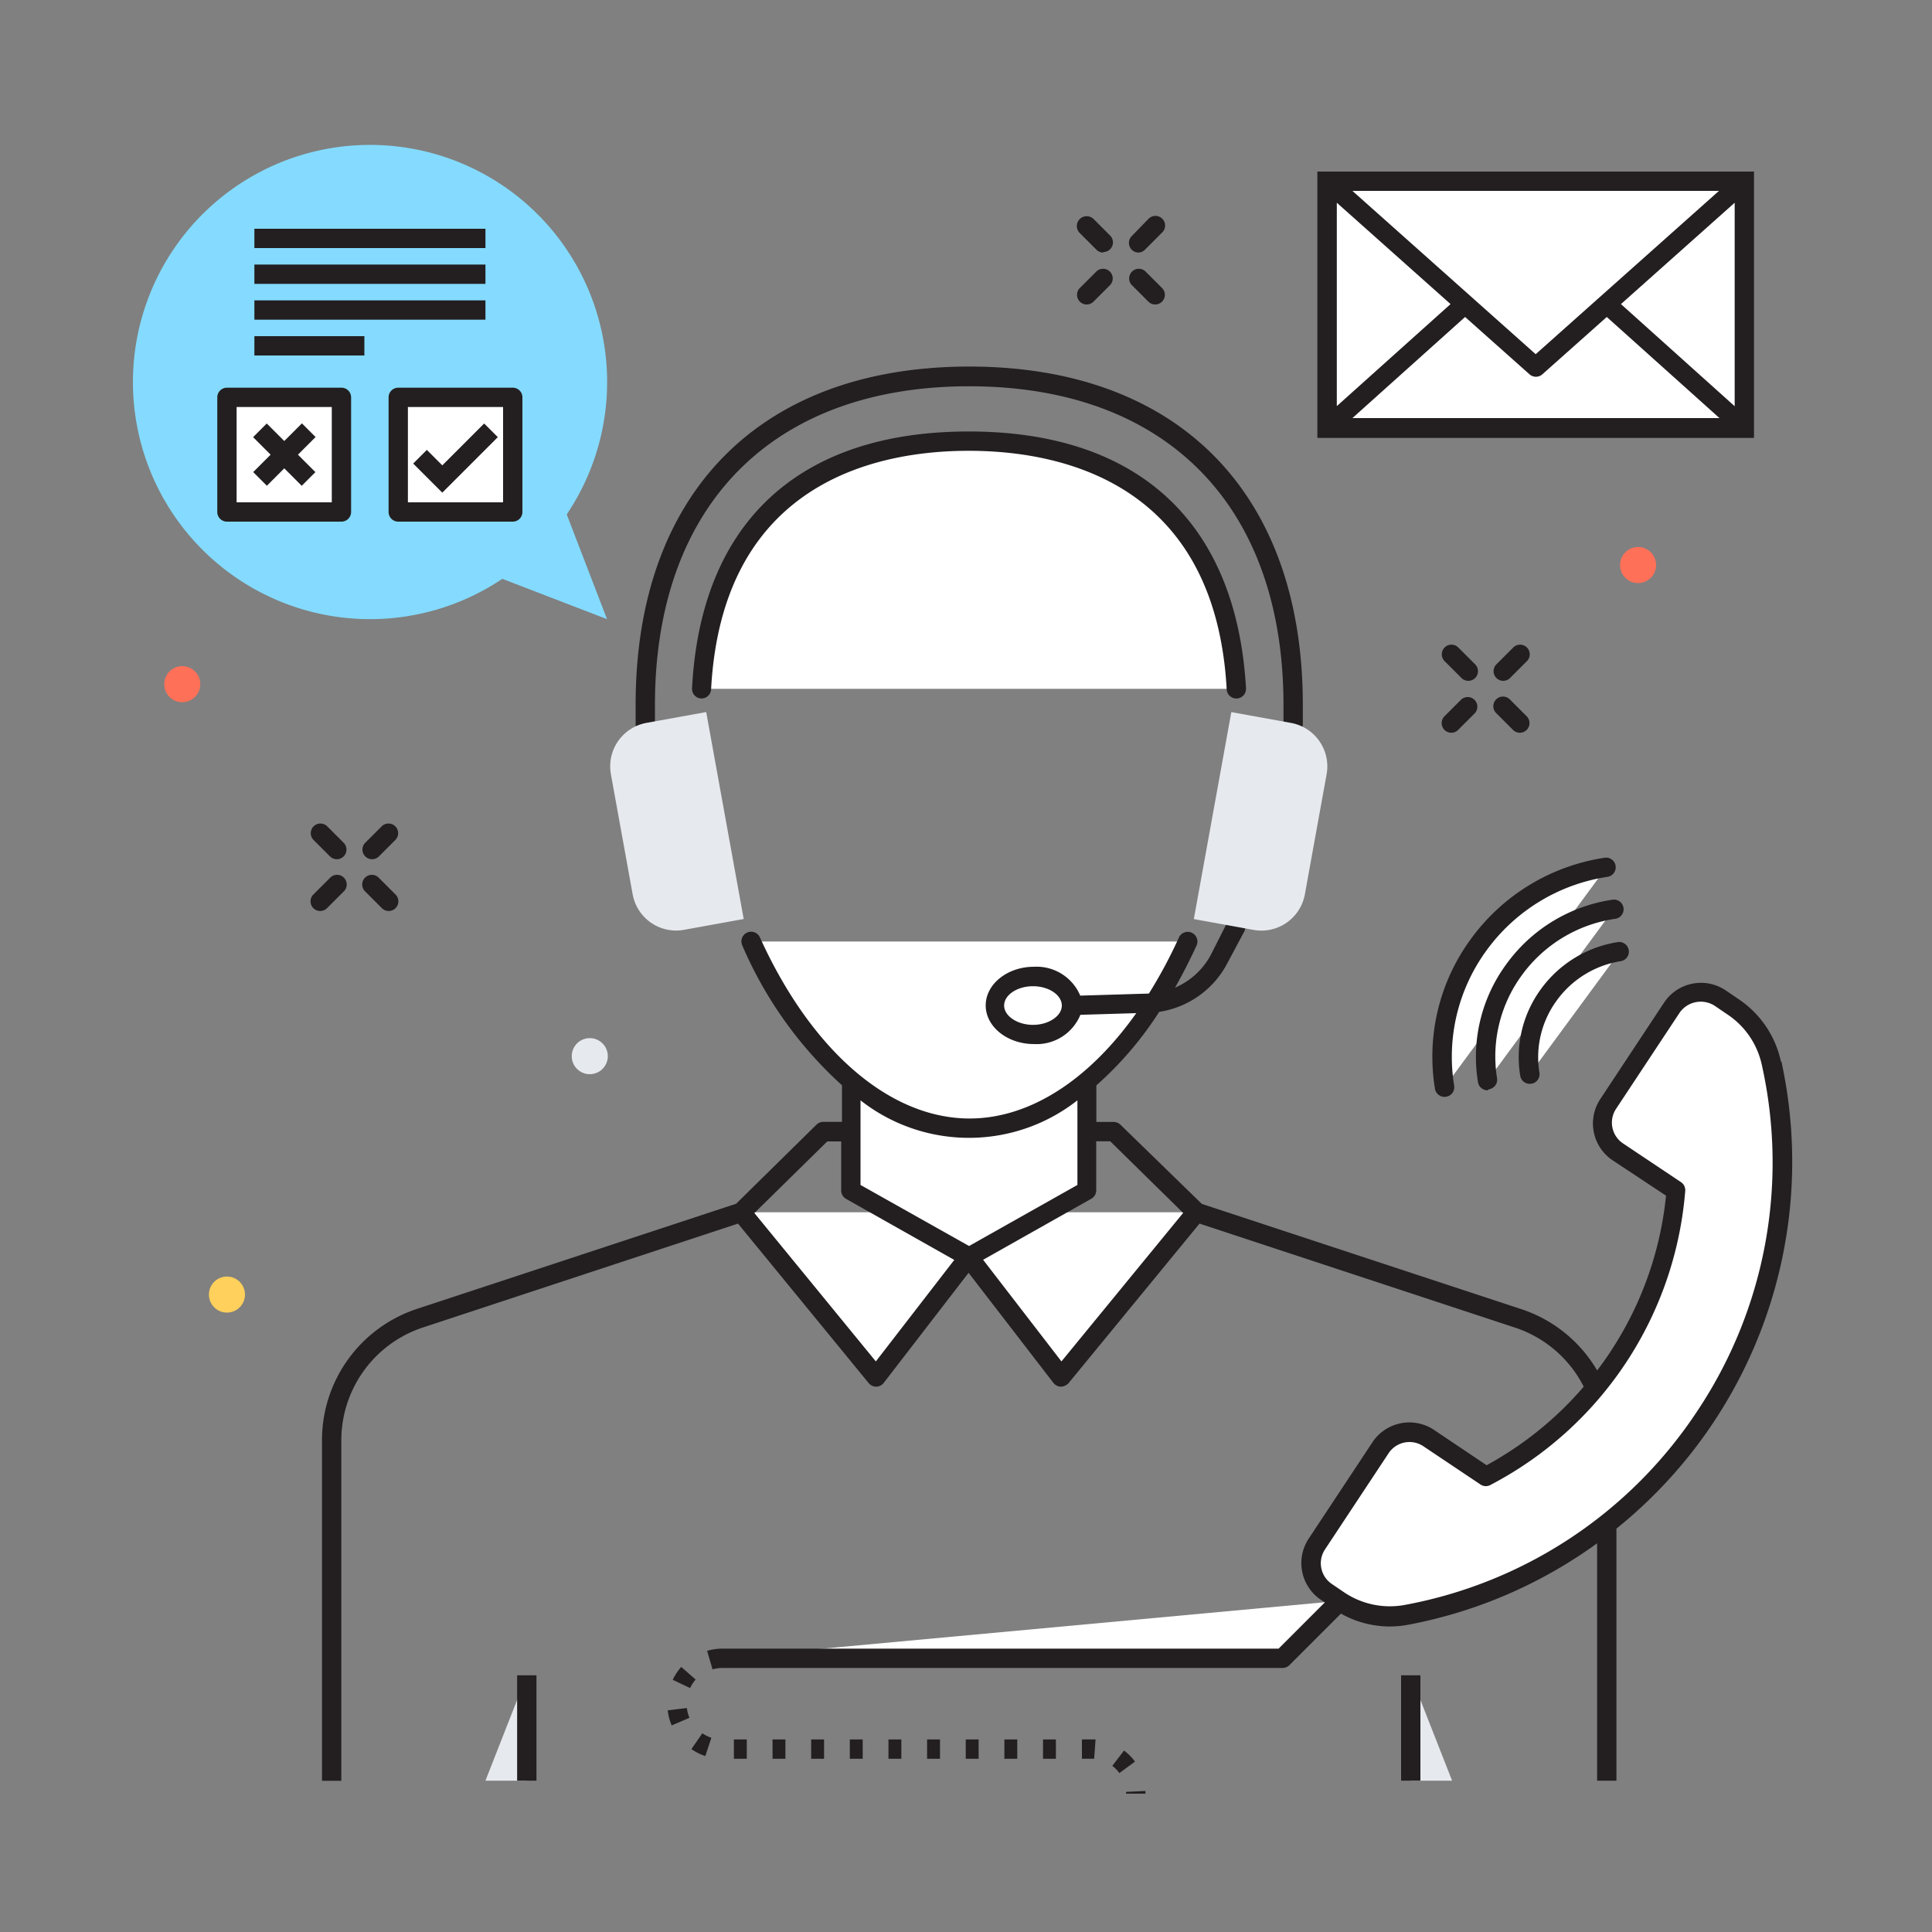 <svg id="Calque_1" data-name="Calque 1" xmlns="http://www.w3.org/2000/svg" viewBox="0 0 150 150"><rect x="0" y="0" width="150" height="150" fill="#808080" stroke="none"/><defs><style>.cls-1{fill:#e6e9ee;}.cls-2{fill:#231f20;}.cls-3{fill:#fff;}.cls-4{fill:#ff7058;}.cls-5{fill:#ffd05b;}.cls-6{fill:#84dbff;}</style></defs><title>projet-itil-support-soutien-technique</title><polygon class="cls-1" points="112.74 138.25 109.53 138.25 109.53 130.07 112.74 138.25"/><polygon class="cls-1" points="37.69 138.25 40.9 138.25 40.9 130.07 37.69 138.25"/><path class="cls-2" d="M88.4,19.61a.75.75,0,0,1-.53-1.28L89.16,17a.75.75,0,1,1,1.06,1.06l-1.29,1.29A.75.75,0,0,1,88.4,19.61Z"/><path class="cls-2" d="M84.37,23.64a.75.75,0,0,1-.53-1.28l1.29-1.29a.75.75,0,0,1,1.06,1.06L84.9,23.42A.75.75,0,0,1,84.37,23.64Z"/><path class="cls-2" d="M89.69,23.64a.75.75,0,0,1-.53-.22l-1.29-1.29a.75.75,0,0,1,1.06-1.06l1.29,1.29a.75.75,0,0,1-.53,1.28Z"/><path class="cls-2" d="M85.66,19.61a.75.75,0,0,1-.53-.22l-1.29-1.29A.75.75,0,1,1,84.9,17l1.29,1.29a.75.75,0,0,1-.53,1.28Z"/><path class="cls-2" d="M28.89,66.71a.75.75,0,0,1-.53-1.28l1.29-1.29a.75.75,0,0,1,1.06,1.06l-1.29,1.29A.75.75,0,0,1,28.89,66.71Z"/><path class="cls-2" d="M24.86,70.73a.75.75,0,0,1-.53-1.28l1.29-1.29a.75.75,0,1,1,1.06,1.06l-1.29,1.29A.75.75,0,0,1,24.86,70.73Z"/><path class="cls-2" d="M30.18,70.73a.75.75,0,0,1-.53-.22l-1.29-1.29a.75.75,0,1,1,1.06-1.06l1.29,1.29a.75.75,0,0,1-.53,1.28Z"/><path class="cls-2" d="M26.15,66.71a.75.75,0,0,1-.53-.22L24.33,65.2a.75.75,0,0,1,1.06-1.06l1.29,1.29a.75.75,0,0,1-.53,1.28Z"/><path class="cls-2" d="M116.71,52.86a.75.75,0,0,1-.53-1.28l1.29-1.29a.75.75,0,1,1,1.06,1.06l-1.29,1.29A.75.75,0,0,1,116.71,52.86Z"/><path class="cls-2" d="M112.68,56.89a.75.75,0,0,1-.53-1.28l1.29-1.29a.75.75,0,0,1,1.06,1.06l-1.29,1.29A.75.75,0,0,1,112.68,56.89Z"/><path class="cls-2" d="M118,56.89a.75.75,0,0,1-.53-.22l-1.29-1.29a.75.75,0,1,1,1.06-1.06l1.29,1.29a.75.75,0,0,1-.53,1.28Z"/><path class="cls-2" d="M114,52.86a.75.75,0,0,1-.53-.22l-1.29-1.29a.75.75,0,1,1,1.06-1.06l1.29,1.29a.75.75,0,0,1-.53,1.28Z"/><polyline class="cls-3" points="92.87 94.12 82.4 106.91 75.21 97.58 68.03 106.91 57.55 94.12"/><path class="cls-3" d="M84.37,83.94v8.48l-9.16,5.17-9.16-5.17V83.94a14.35,14.35,0,0,0,9.16,3.66A14.33,14.33,0,0,0,84.37,83.94Z"/><path class="cls-3" d="M96,53.48c-.77-14-9.77-19.23-20.77-19.23s-20,5.24-20.77,19.23"/><path class="cls-2" d="M54.44,54.23h0a.75.75,0,0,1-.71-.79C54.4,40.59,62,33.5,75.21,33.5S96,40.59,96.74,53.44a.75.75,0,0,1-1.5.08C94.35,37.41,82.31,35,75.21,35s-19.14,2.41-20,18.52A.75.75,0,0,1,54.44,54.23Z"/><path class="cls-3" d="M58.25,73.1c3.78,8.32,10,14.5,17,14.5s13.19-6.18,17-14.5"/><rect class="cls-2" x="108.78" y="130.07" width="1.5" height="8.18"/><rect class="cls-2" x="40.15" y="130.07" width="1.5" height="8.18"/><circle class="cls-4" cx="14.15" cy="53.12" r="1.4"/><circle class="cls-1" cx="45.79" cy="82" r="1.4"/><circle class="cls-4" cx="127.18" cy="43.87" r="1.4"/><circle class="cls-5" cx="17.62" cy="100.51" r="1.4"/><path class="cls-6" d="M28.77,11.25A18.41,18.41,0,0,1,44,39.94l3.13,8.13L39,44.94A18.41,18.41,0,1,1,28.77,11.25Z"/><rect class="cls-3" x="17.62" y="30.85" width="8.89" height="8.89"/><path class="cls-2" d="M26.52,40.5H17.62a.75.75,0,0,1-.75-.75V30.85a.75.75,0,0,1,.75-.75h8.89a.75.75,0,0,1,.75.75v8.89A.75.75,0,0,1,26.52,40.5ZM18.37,39h7.39V31.6H18.37Z"/><rect class="cls-3" x="30.92" y="30.85" width="8.89" height="8.89"/><path class="cls-2" d="M39.81,40.5H30.92a.75.75,0,0,1-.75-.75V30.85a.75.75,0,0,1,.75-.75h8.89a.75.75,0,0,1,.75.75v8.89A.75.75,0,0,1,39.81,40.5ZM31.67,39h7.39V31.6H31.67Z"/><line class="cls-3" x1="23.96" y1="33.41" x2="20.18" y2="37.19"/><rect class="cls-2" x="19.4" y="34.55" width="5.35" height="1.5" transform="translate(-18.49 25.94) rotate(-45)"/><line class="cls-3" x1="23.96" y1="37.19" x2="20.18" y2="33.41"/><rect class="cls-2" x="21.32" y="32.63" width="1.5" height="5.34" transform="translate(-18.5 25.95) rotate(-45.01)"/><polyline class="cls-3" points="38.12 33.41 34.34 37.19 32.61 35.46"/><polygon class="cls-2" points="34.34 38.25 32.08 35.99 33.14 34.93 34.34 36.13 37.59 32.88 38.65 33.94 34.34 38.25"/><rect class="cls-2" x="19.75" y="17.76" width="17.94" height="1.5"/><rect class="cls-2" x="19.75" y="20.54" width="17.94" height="1.5"/><rect class="cls-2" x="19.75" y="23.32" width="17.94" height="1.5"/><rect class="cls-2" x="19.75" y="26.1" width="8.54" height="1.5"/><path class="cls-2" d="M50.1,57a.75.75,0,0,1-.75-.72c0-.53,0-1.05,0-1.57,0-16.43,9.68-26.25,25.9-26.25s25.9,9.81,25.9,26.25c0,.51,0,1,0,1.53a.75.75,0,0,1-.78.74.73.73,0,0,1-.72-.76v0c0-.5,0-1,0-1.48,0-15.5-9.12-24.75-24.4-24.75s-24.4,9.25-24.4,24.75c0,.5,0,1,0,1.52a.75.75,0,0,1-.72.78Z"/><path class="cls-3" d="M125.59,89.45l4.49,3a27.56,27.56,0,0,1-14.7,22.21l-4.48-3a2.69,2.69,0,0,0-3.73.76l-4.94,7.47a2.69,2.69,0,0,0,.76,3.73l1,.68a7.08,7.08,0,0,0,5.23,1,35.74,35.74,0,0,0,28.29-42.75,7.08,7.08,0,0,0-3-4.41l-1-.68a2.69,2.69,0,0,0-3.73.76l-4.94,7.47A2.69,2.69,0,0,0,125.59,89.45Z"/><path class="cls-3" d="M112.15,84.41a14.91,14.91,0,0,1,12.58-17.08"/><path class="cls-2" d="M112.15,85.16a.75.75,0,0,1-.74-.63,15.44,15.44,0,0,1,2.79-11.63,15.73,15.73,0,0,1,10.42-6.31.75.75,0,0,1,.23,1.48,14.24,14.24,0,0,0-9.43,5.71,14,14,0,0,0-2.52,10.51.75.75,0,0,1-.62.86Z"/><path class="cls-3" d="M115.49,83.9a11.59,11.59,0,0,1,9.77-13.27"/><path class="cls-2" d="M115.49,84.65a.75.75,0,0,1-.74-.63,12.16,12.16,0,0,1,2.2-9.16,12.38,12.38,0,0,1,8.2-5,.75.75,0,1,1,.23,1.48,10.89,10.89,0,0,0-7.22,4.37,10.67,10.67,0,0,0-1.93,8,.75.75,0,0,1-.62.86Z"/><path class="cls-3" d="M118.77,83.4a8.31,8.31,0,0,1,7-9.52"/><path class="cls-2" d="M118.77,84.15a.75.75,0,0,1-.74-.63,8.94,8.94,0,0,1,1.61-6.73,9.1,9.1,0,0,1,6-3.65.75.75,0,0,1,.23,1.48,7.61,7.61,0,0,0-5,3.05,7.45,7.45,0,0,0-1.35,5.61.75.75,0,0,1-.62.86Z"/><polyline class="cls-3" points="104.01 124.29 99.58 128.72 56.1 128.72"/><rect class="cls-2" x="68.98" y="135.05" width="1" height="1.5"/><rect class="cls-2" x="59.98" y="135.05" width="1" height="1.5"/><rect class="cls-2" x="62.98" y="135.05" width="1" height="1.5"/><rect class="cls-2" x="56.98" y="135.05" width="1" height="1.5"/><path class="cls-2" d="M51.84,132.79a4.31,4.31,0,0,0,.31,1.17l1.38-.59a2.76,2.76,0,0,1-.2-.76Z"/><path class="cls-2" d="M52.89,129.42a4.32,4.32,0,0,0-.66,1l1.35.64a2.83,2.83,0,0,1,.43-.66Z"/><path class="cls-2" d="M53.68,135.8a4.27,4.27,0,0,0,1.08.54l.47-1.42a2.79,2.79,0,0,1-.7-.35Z"/><rect class="cls-2" x="65.98" y="135.05" width="1" height="1.5"/><path class="cls-2" d="M84,135.05v1.5h.95l.11-1.5H84Z"/><path class="cls-2" d="M87.27,135.91l-.91,1.19a2.75,2.75,0,0,1,.55.56l1.21-.89A4.22,4.22,0,0,0,87.27,135.91Z"/><path class="cls-2" d="M87.43,139.12v.14h1.5c0-.07,0-.14,0-.21Z"/><rect class="cls-2" x="80.98" y="135.05" width="1" height="1.5"/><rect class="cls-2" x="74.98" y="135.05" width="1" height="1.5"/><rect class="cls-2" x="71.98" y="135.05" width="1" height="1.5"/><rect class="cls-2" x="77.98" y="135.05" width="1" height="1.5"/><path class="cls-2" d="M138.27,82.42a7.79,7.79,0,0,0-3.32-4.87l-1-.68a3.44,3.44,0,0,0-4.77,1l-4.94,7.47a3.44,3.44,0,0,0,1,4.77l4.11,2.72A26.87,26.87,0,0,1,125,105c-.32.48-.65.95-1,1.4a10.71,10.71,0,0,0-5.89-4.76l-24.8-8.17L87,87.33a.75.75,0,0,0-.53-.22H85.12V84.27A27.25,27.25,0,0,0,90,78.56a7.18,7.18,0,0,0,5.25-3.7l1.36-2.55a.75.75,0,0,0-1.32-.71L94,74.15a5.67,5.67,0,0,1-2.77,2.53q.88-1.55,1.67-3.27a.75.75,0,1,0-1.37-.62,37.3,37.3,0,0,1-2.33,4.35h0l-5.33.16a3.68,3.68,0,0,0-3.6-2.24c-2.06,0-3.74,1.35-3.74,3s1.68,3,3.74,3a3.67,3.67,0,0,0,3.61-2.27l4.34-.13c-3.69,5.21-8.29,8.18-12.94,8.18-6.2,0-12.28-5.25-16.28-14.06a.75.75,0,1,0-1.37.62,31.28,31.28,0,0,0,7.74,10.86v2.84H63.92a.75.75,0,0,0-.53.22l-6.24,6.14-24.8,8.17A10.73,10.73,0,0,0,25,111.85v26.41h1.5V111.85a9.23,9.23,0,0,1,6.35-8.79L57.3,95l10.15,12.39a.75.75,0,0,0,.58.27h0a.75.75,0,0,0,.58-.29l6.59-8.55,6.59,8.55a.75.75,0,0,0,.58.29.85.85,0,0,0,.59-.27L93.13,95l24.48,8.07a9.22,9.22,0,0,1,5.35,4.59,26.87,26.87,0,0,1-7.54,6.1L111.31,111a3.44,3.44,0,0,0-4.77,1l-4.94,7.47a3.44,3.44,0,0,0,1,4.77l.26.17L99.27,128H56.1a4.29,4.29,0,0,0-1.2.17l.42,1.44a2.8,2.8,0,0,1,.78-.11H99.58a.75.75,0,0,0,.53-.22l4-4a7.77,7.77,0,0,0,3.77,1,7.94,7.94,0,0,0,1.48-.14A36.48,36.48,0,0,0,124,119.82v18.43h1.5V118.68a36.55,36.55,0,0,0,12.81-36.26ZM80.2,79.57c-1.21,0-2.24-.69-2.24-1.5s1-1.5,2.24-1.5,2.24.69,2.24,1.5S81.42,79.57,80.2,79.57ZM68,105.7,58.57,94.18l5.66-5.56h1.08v3.81a.75.75,0,0,0,.38.65l8.4,4.74ZM66.81,92V85.43a13.63,13.63,0,0,0,16.84,0V92l-8.41,4.74ZM82.41,105.7l-6.08-7.89,8.4-4.74a.75.75,0,0,0,.38-.65V88.61H86.2l5.66,5.56Zm49.39,3.82a34.77,34.77,0,0,1-22.7,15.08,6.36,6.36,0,0,1-4.68-.93l-1-.68a1.94,1.94,0,0,1-.55-2.69l4.94-7.47a1.94,1.94,0,0,1,2.69-.55l4.48,3a.75.75,0,0,0,.76,0,28.31,28.31,0,0,0,15.1-22.81.75.75,0,0,0-.33-.69l-4.49-3a1.94,1.94,0,0,1-.55-2.69l4.94-7.47a2,2,0,0,1,2.69-.55l1,.68a6.3,6.3,0,0,1,2.69,3.94A34.75,34.75,0,0,1,131.8,109.52Z"/><rect class="cls-3" x="103.03" y="14.07" width="32.4" height="19.15"/><polygon class="cls-3" points="103.03 14.07 119.23 28.5 135.43 14.07 103.03 14.07"/><path class="cls-2" d="M102.28,13.32V34h33.9V13.32ZM119.23,27.5,105,14.82h28.46Zm-6.61-3.89-8.83,7.92V15.74Zm1.13,1,5,4.45a.75.75,0,0,0,1,0l5-4.45,8.75,7.85H105Zm12.1-1,8.83-7.87v15.8Z"/><path class="cls-1" d="M94.08,55.88h4.71a3.43,3.43,0,0,1,3.43,3.43v9.47a3.43,3.43,0,0,1-3.43,3.43H94.08a0,0,0,0,1,0,0V55.88A0,0,0,0,1,94.08,55.88Z" transform="translate(12.99 -16.47) rotate(10.27)"/><path class="cls-1" d="M48.22,55.88h4.71a3.43,3.43,0,0,1,3.43,3.43v9.47a3.43,3.43,0,0,1-3.43,3.43H48.22a0,0,0,0,1,0,0V55.88A0,0,0,0,1,48.22,55.88Z" transform="translate(115.15 117.74) rotate(169.73)"/></svg>
